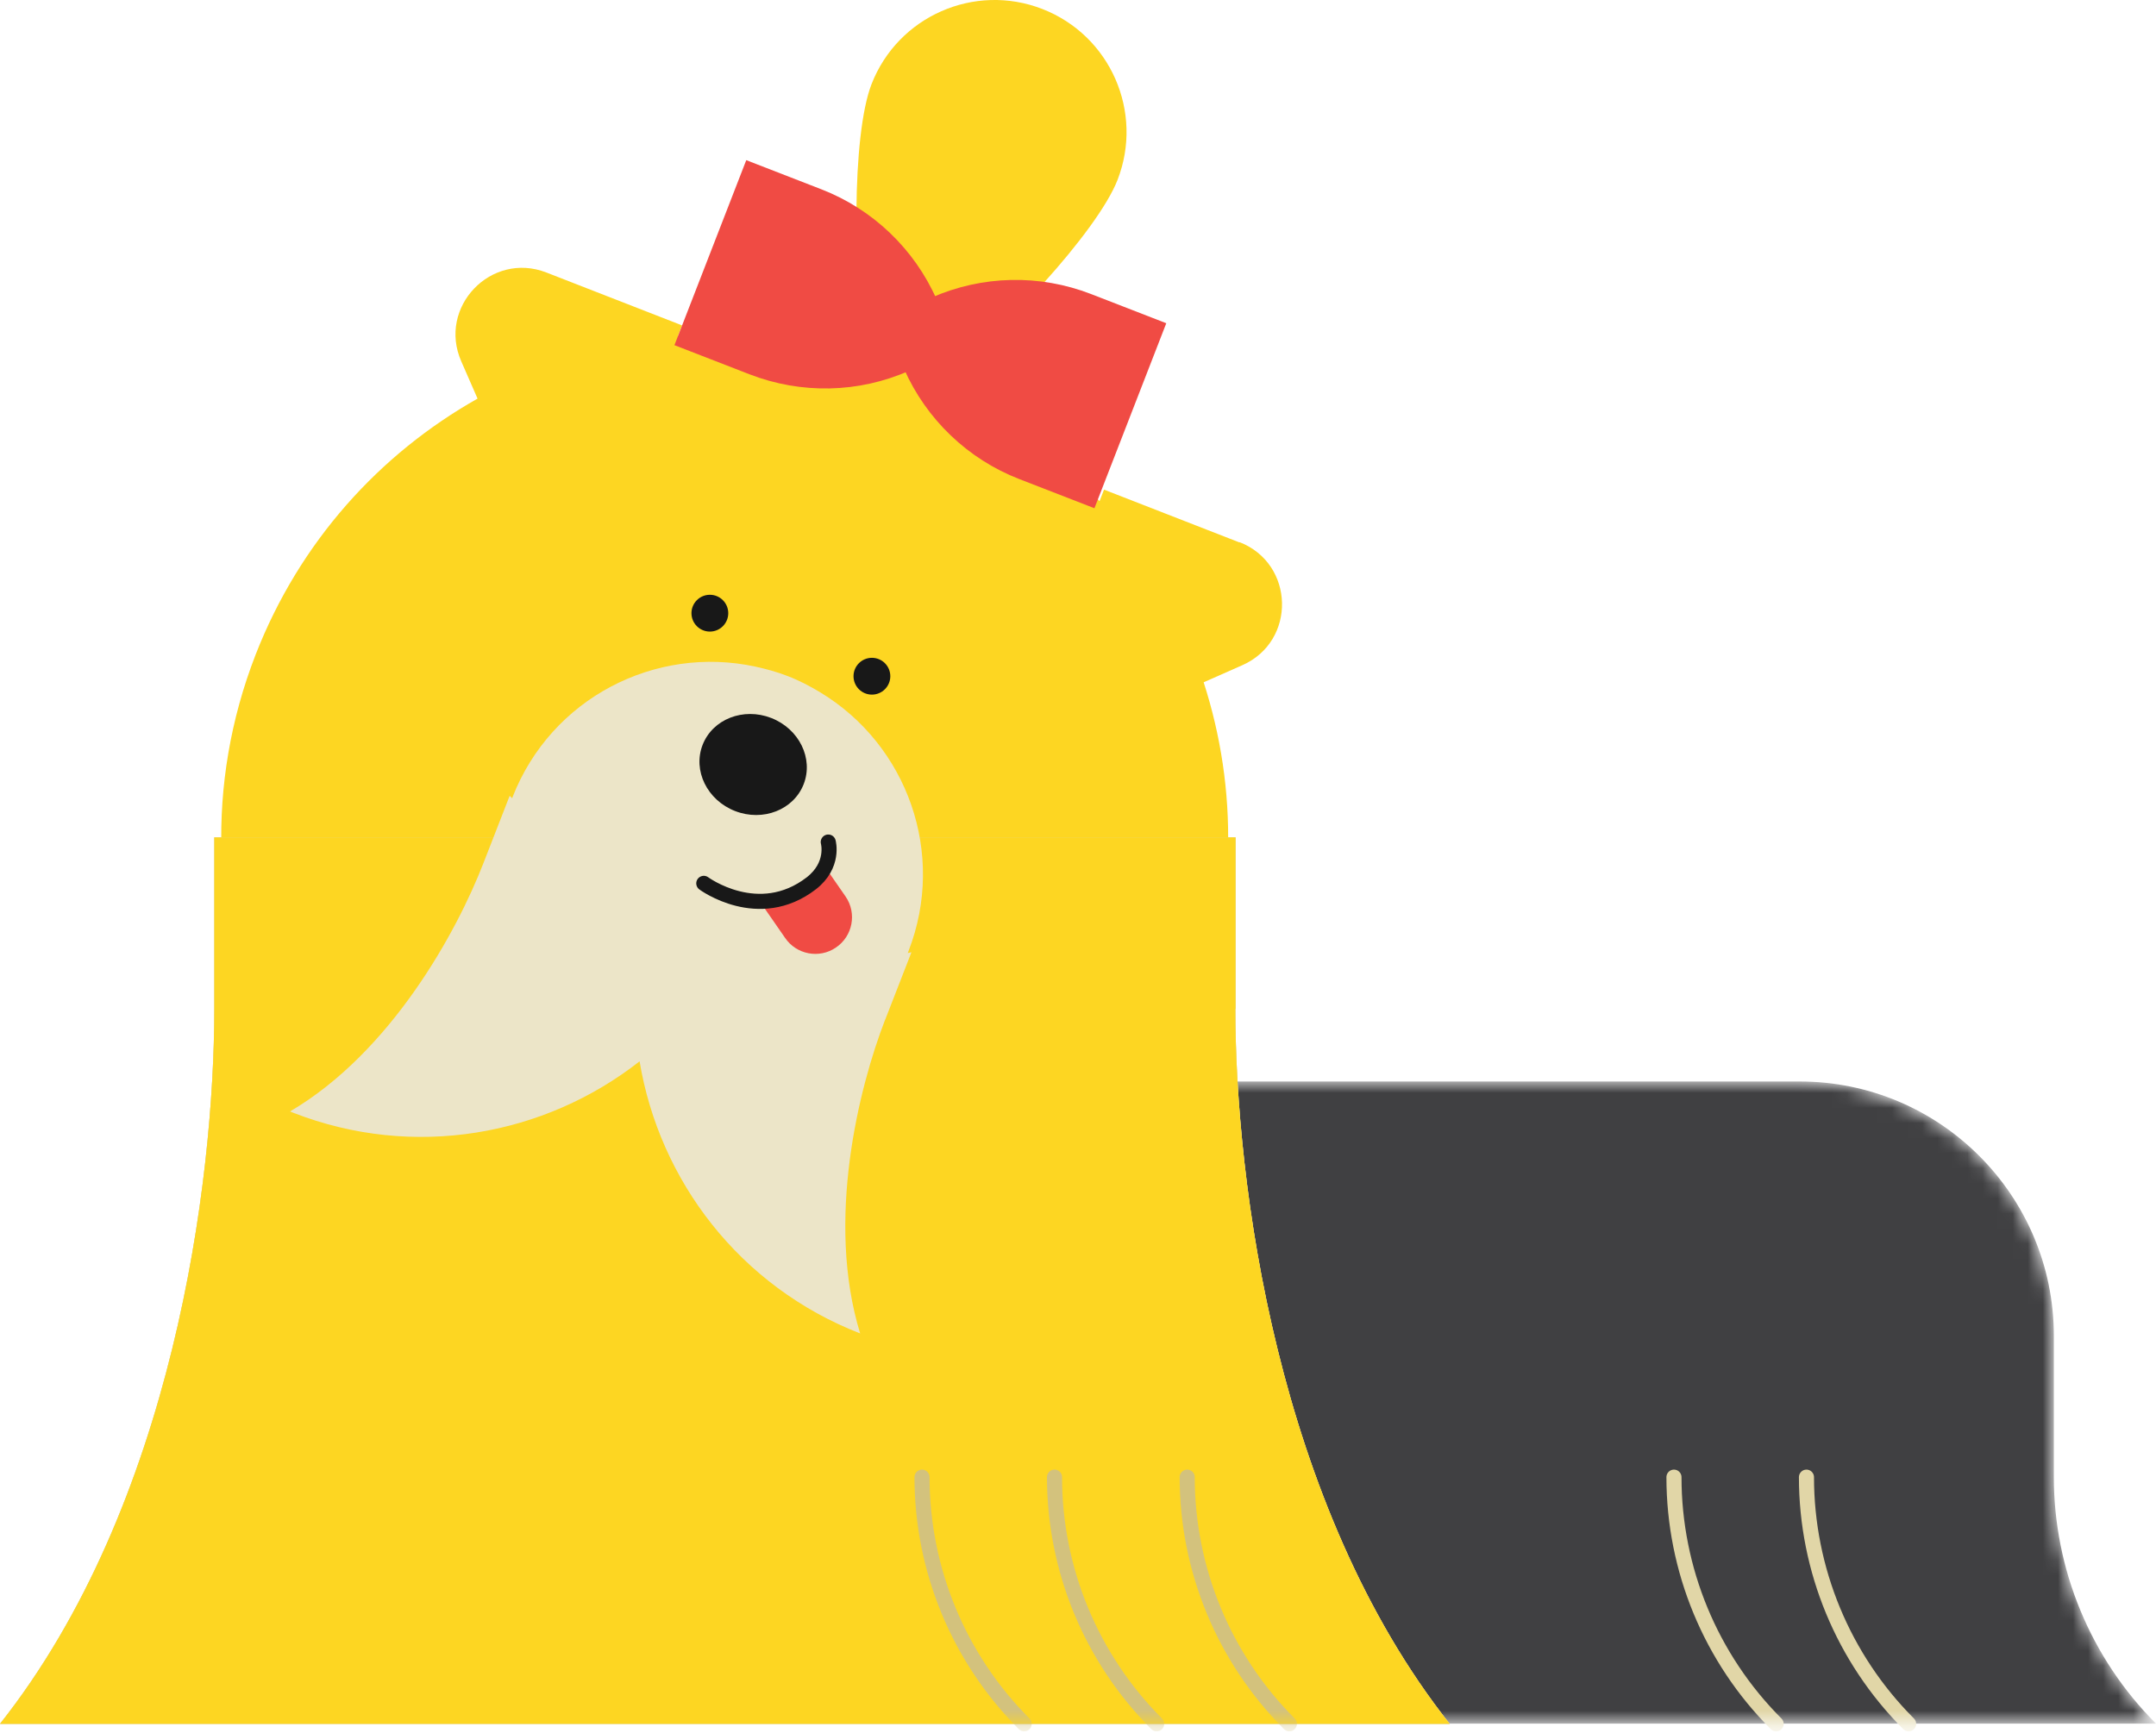<svg width="143" height="115" viewBox="0 0 143 115" fill="none" xmlns="http://www.w3.org/2000/svg">
<g clip-path="url(#clip0_571_6247)">
<mask id="mask0_571_6247" style="mask-type:luminance" maskUnits="userSpaceOnUse" x="32" y="53" width="111" height="62">
<path d="M70.423 114.351H32.816C37.152 110.012 39.592 104.129 39.592 97.985V71.748L39.463 56.253L70.423 53.837V71.748H119.361C128.669 71.748 136.224 79.308 136.224 88.62V97.985C136.224 104.116 138.664 110.012 143 114.351H39.463" fill="white"/>
</mask>
<g mask="url(#mask0_571_6247)">
<path d="M70.423 114.351H32.816C37.152 110.012 39.592 104.129 39.592 97.985V71.748L39.463 56.253L70.423 53.837V71.748H119.361C128.669 71.748 136.224 79.308 136.224 88.62V97.985C136.224 104.116 138.664 110.012 143 114.351H39.463" fill="#404042"/>
<path d="M119.816 97.998C119.816 104.129 122.256 110.025 126.592 114.364" stroke="#E1D6A7" stroke-linecap="round" stroke-linejoin="round"/>
<path d="M111.028 97.998C111.028 104.129 113.468 110.025 117.804 114.364" stroke="#E1D6A7" stroke-linecap="round" stroke-linejoin="round"/>
</g>
<path d="M82.222 35.991L73.227 32.484L72.928 33.251C69.994 29.977 66.385 27.237 62.193 25.289C66.359 22.327 72.811 15.313 74.122 11.936C75.875 7.429 73.642 2.351 69.137 0.597C64.633 -1.156 59.557 1.078 57.805 5.585C56.494 8.962 56.52 18.547 57.597 23.548C53.404 22.301 49.121 21.899 44.967 22.288L45.239 21.587L36.243 18.08C32.57 16.651 29.013 20.379 30.596 23.977L31.674 26.445C25.183 30.107 19.874 35.939 16.953 43.434C10.268 60.63 18.784 79.983 35.971 86.672C53.158 93.361 72.499 84.841 79.185 67.644C82.08 60.189 82.119 52.331 79.834 45.265L82.391 44.135C86 42.55 85.883 37.394 82.209 35.965L82.222 35.991Z" fill="#FDD622"/>
<path d="M63.283 23.288L60.297 24.6C56.948 26.081 53.145 26.159 49.718 24.834L44.733 22.899L49.497 10.625L54.482 12.56C57.896 13.885 60.648 16.521 62.128 19.872L63.439 22.86" fill="#F04B44"/>
<path d="M58.649 21.483L59.96 24.47C61.44 27.821 64.192 30.458 67.606 31.783L72.59 33.718L77.355 21.444L72.37 19.509C68.956 18.184 65.152 18.262 61.79 19.742L58.804 21.054" fill="#F04B44"/>
<path d="M81.95 66.93V55.552L56.792 72.008H52.924L14.214 55.552V66.93C14.214 78.424 11.488 99.843 0 114.364H96.151C84.663 99.843 81.937 78.424 81.937 66.93H81.95Z" fill="#E1D6A7"/>
<path d="M81.95 66.93V55.552H14.214V66.93C14.214 78.424 11.488 99.843 0 114.364H96.151C84.663 99.843 81.937 78.424 81.937 66.93H81.95Z" fill="#E1D6A7"/>
<path d="M81.95 66.93V55.552H14.214V66.93C14.214 78.424 11.488 99.843 0 114.364H96.151C84.663 99.843 81.937 78.424 81.937 66.93H81.95Z" fill="#FDD622"/>
<mask id="mask1_571_6247" style="mask-type:luminance" maskUnits="userSpaceOnUse" x="0" y="55" width="97" height="60">
<path d="M81.95 66.93V55.552H14.214V66.93C14.214 78.424 11.488 99.843 0 114.364H96.151C84.663 99.843 81.937 78.424 81.937 66.93H81.95Z" fill="white"/>
</mask>
<g mask="url(#mask1_571_6247)">
<path d="M78.743 97.998C78.743 104.129 81.184 110.025 85.52 114.364" stroke="#D3C27D" stroke-linecap="round" stroke-linejoin="round"/>
<path d="M69.942 97.998C69.942 104.129 72.383 110.025 76.718 114.364" stroke="#D3C27D" stroke-linecap="round" stroke-linejoin="round"/>
<path d="M61.154 97.998C61.154 104.129 63.594 110.025 67.93 114.364" stroke="#D3C27D" stroke-linecap="round" stroke-linejoin="round"/>
</g>
<path d="M47.083 41.901C47.756 41.901 48.303 41.354 48.303 40.68C48.303 40.006 47.756 39.459 47.083 39.459C46.409 39.459 45.862 40.006 45.862 40.68C45.862 41.354 46.409 41.901 47.083 41.901Z" fill="#181818"/>
<path d="M57.831 46.083C58.505 46.083 59.051 45.536 59.051 44.862C59.051 44.188 58.505 43.641 57.831 43.641C57.157 43.641 56.611 44.188 56.611 44.862C56.611 45.536 57.157 46.083 57.831 46.083Z" fill="#181818"/>
<path d="M58.714 67.644L60.453 63.176L60.206 63.228C60.206 63.228 60.245 63.15 60.258 63.098C62.777 56.617 60.167 49.421 54.417 45.94C53.729 45.525 53.015 45.148 52.236 44.849C51.535 44.577 50.821 44.382 50.107 44.226C43.448 42.784 36.555 46.33 33.998 52.876C33.998 52.902 33.985 52.928 33.972 52.954L33.803 52.798L32.063 57.266C30.311 61.786 25.962 69.787 19.238 73.736L19.459 73.827C27.468 76.944 36.127 75.346 42.422 70.411C43.733 78.308 49.043 85.347 57.052 88.465C54.754 80.996 56.961 72.151 58.714 67.631V67.644Z" fill="#ECE5C8"/>
<path d="M53.305 52.023C53.967 50.319 53.004 48.353 51.153 47.633C49.302 46.912 47.265 47.711 46.602 49.416C45.939 51.12 46.903 53.086 48.754 53.806C50.604 54.526 52.642 53.728 53.305 52.023Z" fill="#181818"/>
<path d="M55.442 62.864C54.339 63.617 52.82 63.332 52.067 62.215L50.159 59.461L54.183 56.734L56.091 59.487C56.844 60.591 56.559 62.111 55.442 62.864Z" fill="#F04B44"/>
<path d="M46.68 58.604C46.68 58.604 50.315 61.293 53.807 58.604C55.364 57.396 54.936 55.863 54.936 55.863" fill="#ECE5C8"/>
<path d="M46.68 58.604C46.68 58.604 50.315 61.293 53.807 58.604C55.364 57.396 54.936 55.863 54.936 55.863" stroke="#181818" stroke-linecap="round" stroke-linejoin="round"/>
</g>
<defs>
<clipPath id="clip0_571_6247">
<rect width="143" height="115" fill="white"/>
</clipPath>
</defs>
</svg>
